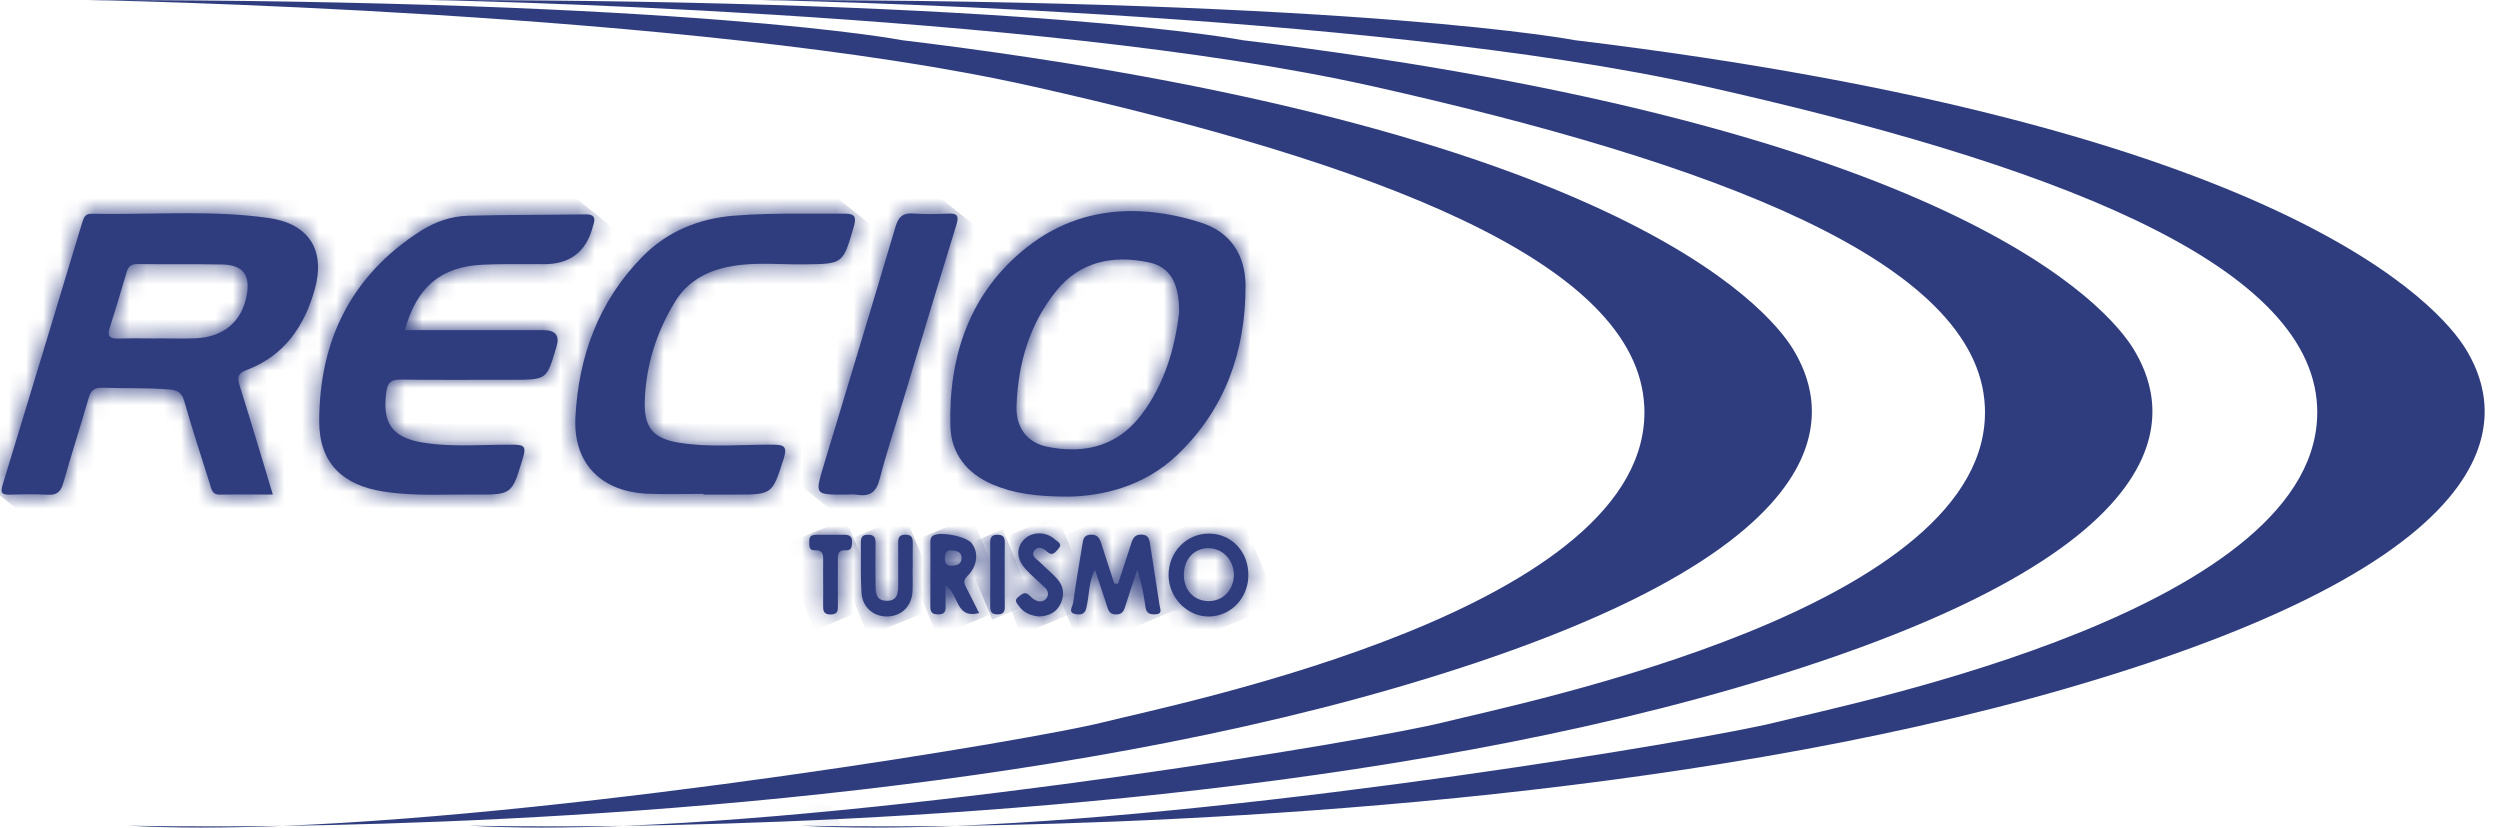 <svg width="145" height="48" viewBox="0 0 145 48" fill="none" xmlns="http://www.w3.org/2000/svg">
<path d="M6.361 19.025C6.701 17.946 7.031 16.864 7.347 15.778C7.449 15.43 7.635 15.309 8 15.315C8.717 15.324 9.435 15.324 10.152 15.322C11.066 15.322 11.98 15.32 12.893 15.34C14.092 15.366 14.526 15.948 14.311 17.123C14.033 18.64 12.975 19.549 11.356 19.62C10.612 19.652 9.863 19.625 9.117 19.625V19.631C8.371 19.631 7.624 19.612 6.878 19.638C6.85 19.638 6.825 19.638 6.799 19.638C6.385 19.638 6.206 19.505 6.358 19.027M8.69 12.388C7.564 12.404 6.436 12.422 5.312 12.397C4.953 12.389 4.858 12.608 4.77 12.897C3.235 17.979 1.701 23.063 0.146 28.138C-0.007 28.637 0.166 28.702 0.589 28.689C1.31 28.669 2.033 28.649 2.75 28.695C3.29 28.73 3.526 28.534 3.672 28.014C4.135 26.364 4.67 24.733 5.141 23.085C5.272 22.629 5.484 22.474 5.954 22.49C7.226 22.532 8.5 22.487 9.774 22.585C10.294 22.625 10.544 22.755 10.692 23.282C11.144 24.877 11.663 26.456 12.163 28.038C12.258 28.339 12.28 28.7 12.761 28.689C13.752 28.669 14.745 28.684 15.825 28.684C15.17 26.521 14.559 24.459 13.913 22.406C13.767 21.941 13.741 21.673 14.294 21.465C16.479 20.643 17.663 18.924 18.26 16.769C18.884 14.51 17.922 12.981 15.601 12.647C14.021 12.421 12.435 12.366 10.845 12.366C10.128 12.366 9.409 12.377 8.69 12.388Z" fill="#2f3d7f"/>
<mask id="mask0_505_1268" style="mask-type:luminance" maskUnits="userSpaceOnUse" x="0" y="12" width="19" height="17">
<path d="M6.361 19.025C6.701 17.946 7.031 16.864 7.347 15.778C7.449 15.43 7.635 15.309 8 15.315C8.717 15.324 9.435 15.324 10.152 15.322C11.066 15.322 11.98 15.32 12.893 15.34C14.092 15.366 14.526 15.948 14.311 17.123C14.033 18.64 12.975 19.549 11.356 19.62C10.612 19.652 9.863 19.625 9.117 19.625V19.631C8.371 19.631 7.624 19.612 6.878 19.638C6.85 19.638 6.825 19.638 6.799 19.638C6.385 19.638 6.206 19.505 6.358 19.027M8.69 12.388C7.564 12.404 6.436 12.422 5.312 12.397C4.953 12.389 4.858 12.608 4.77 12.897C3.235 17.979 1.701 23.063 0.146 28.138C-0.007 28.637 0.166 28.702 0.589 28.689C1.31 28.669 2.033 28.649 2.75 28.695C3.29 28.73 3.526 28.534 3.672 28.014C4.135 26.364 4.67 24.733 5.141 23.085C5.272 22.629 5.484 22.474 5.954 22.49C7.226 22.532 8.5 22.487 9.774 22.585C10.294 22.625 10.544 22.755 10.692 23.282C11.144 24.877 11.663 26.456 12.163 28.038C12.258 28.339 12.28 28.7 12.761 28.689C13.752 28.669 14.745 28.684 15.825 28.684C15.17 26.521 14.559 24.459 13.913 22.406C13.767 21.941 13.741 21.673 14.294 21.465C16.479 20.643 17.663 18.924 18.26 16.769C18.884 14.51 17.922 12.981 15.601 12.647C14.021 12.421 12.435 12.366 10.845 12.366C10.128 12.366 9.409 12.377 8.69 12.388Z" fill="#2f3d7f"/>
</mask>
<g mask="url(#mask0_505_1268)">
<path d="M7.39 3.142L-7.997 22.321L11.485 37.952L26.872 18.773L7.39 3.142Z" fill="#2f3d7f"/>
</g>
<path d="M60.745 25.914C59.597 25.682 58.913 24.824 58.958 23.541C59.046 21.087 59.714 18.773 61.285 16.846C62.665 15.154 64.566 14.784 66.625 15.216C67.847 15.472 68.409 16.39 68.389 18.156C68.15 20.114 67.576 22.268 66.167 24.096C65.101 25.478 63.727 26.063 62.176 26.063C61.712 26.063 61.232 26.011 60.741 25.912M59.55 14.346C56.276 16.935 55.009 20.614 55.123 24.726C55.166 26.313 56.084 27.467 57.575 28.1C58.792 28.618 60.073 28.806 62.015 28.803C63.955 28.766 66.364 28.215 68.278 26.39C71.063 23.735 72.24 20.379 72.242 16.59C72.242 14.796 71.373 13.461 69.658 12.913C68.3 12.479 66.948 12.242 65.628 12.242C63.473 12.242 61.407 12.879 59.551 14.346" fill="#2f3d7f"/>
<mask id="mask1_505_1268" style="mask-type:luminance" maskUnits="userSpaceOnUse" x="55" y="12" width="18" height="17">
<path d="M60.745 25.914C59.597 25.682 58.913 24.824 58.958 23.541C59.046 21.087 59.714 18.773 61.285 16.846C62.665 15.154 64.566 14.784 66.625 15.216C67.847 15.472 68.409 16.39 68.389 18.156C68.15 20.114 67.576 22.268 66.167 24.096C65.101 25.478 63.727 26.063 62.176 26.063C61.712 26.063 61.232 26.011 60.741 25.912M59.55 14.346C56.276 16.935 55.009 20.614 55.123 24.726C55.166 26.313 56.084 27.467 57.575 28.1C58.792 28.618 60.073 28.806 62.015 28.803C63.955 28.766 66.364 28.215 68.278 26.39C71.063 23.735 72.24 20.379 72.242 16.59C72.242 14.796 71.373 13.461 69.658 12.913C68.3 12.479 66.948 12.242 65.628 12.242C63.473 12.242 61.407 12.879 59.551 14.346" fill="#2f3d7f"/>
</mask>
<g mask="url(#mask1_505_1268)">
<path d="M61.755 3.826L46.921 22.314L65.491 37.213L80.324 18.724L61.755 3.826Z" fill="#2f3d7f"/>
</g>
<path d="M33.963 12.434C31.691 12.466 29.419 12.452 27.147 12.512C26.167 12.539 25.233 12.862 24.404 13.392C20.368 15.966 18.515 19.757 18.515 24.449C18.515 26.832 19.849 28.129 22.214 28.505C23.53 28.715 24.851 28.702 26.172 28.688C26.623 28.684 27.074 28.679 27.525 28.682C29.718 28.702 29.693 28.679 30.335 26.54C30.518 25.93 30.421 25.799 29.791 25.792C29.266 25.786 28.738 25.799 28.211 25.812C26.965 25.841 25.718 25.87 24.481 25.662C22.729 25.368 22.161 24.516 22.406 22.735C22.484 22.167 22.691 22.009 23.242 22.016C25.375 22.043 27.51 22.027 29.643 22.027C31.777 22.027 31.698 22.027 32.279 20.1C32.47 19.467 32.218 19.15 31.525 19.149C28.866 19.149 26.207 19.149 23.485 19.149C24.16 16.647 25.569 15.466 27.996 15.353C28.872 15.313 29.749 15.317 30.627 15.32C30.941 15.32 31.255 15.324 31.569 15.322C33.083 15.32 34.026 14.58 34.395 13.103C34.403 13.076 34.41 13.05 34.419 13.025C34.565 12.6 34.423 12.432 33.983 12.432C33.974 12.432 33.967 12.432 33.958 12.432" fill="#2f3d7f"/>
<mask id="mask2_505_1268" style="mask-type:luminance" maskUnits="userSpaceOnUse" x="18" y="12" width="17" height="17">
<path d="M33.963 12.434C31.691 12.466 29.419 12.452 27.147 12.512C26.167 12.539 25.233 12.862 24.404 13.392C20.368 15.966 18.515 19.757 18.515 24.449C18.515 26.832 19.849 28.129 22.214 28.505C23.53 28.715 24.851 28.702 26.172 28.688C26.623 28.684 27.074 28.679 27.525 28.682C29.718 28.702 29.693 28.679 30.335 26.54C30.518 25.93 30.421 25.799 29.791 25.792C29.266 25.786 28.738 25.799 28.211 25.812C26.965 25.841 25.718 25.87 24.481 25.662C22.729 25.368 22.161 24.516 22.406 22.735C22.484 22.167 22.691 22.009 23.242 22.016C25.375 22.043 27.51 22.027 29.643 22.027C31.777 22.027 31.698 22.027 32.279 20.1C32.47 19.467 32.218 19.15 31.525 19.149C28.866 19.149 26.207 19.149 23.485 19.149C24.16 16.647 25.569 15.466 27.996 15.353C28.872 15.313 29.749 15.317 30.627 15.32C30.941 15.32 31.255 15.324 31.569 15.322C33.083 15.32 34.026 14.58 34.395 13.103C34.403 13.076 34.41 13.05 34.419 13.025C34.565 12.6 34.423 12.432 33.983 12.432C33.974 12.432 33.967 12.432 33.958 12.432" fill="#2f3d7f"/>
</mask>
<g mask="url(#mask2_505_1268)">
<path d="M24.801 4.594L10.567 22.335L28.281 36.548L42.515 18.806L24.801 4.594Z" fill="#2f3d7f"/>
</g>
<path d="M42.589 12.506C40.54 12.676 38.71 13.408 37.246 14.9C34.718 17.481 33.556 20.669 33.374 24.198C33.235 26.877 34.872 28.523 37.562 28.636C38.64 28.682 39.722 28.644 40.804 28.644V28.686H42.635C44.814 28.686 44.781 28.675 45.447 26.627C45.699 25.852 45.447 25.793 44.77 25.79C44.239 25.786 43.708 25.8 43.175 25.815C41.905 25.848 40.635 25.883 39.376 25.676C37.89 25.434 37.355 24.799 37.396 23.306C37.45 21.215 38.071 19.271 39.157 17.492C39.845 16.366 40.916 15.754 42.188 15.486C43.244 15.264 44.312 15.289 45.378 15.316C45.807 15.327 46.235 15.338 46.664 15.333C48.905 15.304 48.889 15.32 49.522 13.139C49.684 12.579 49.584 12.387 48.991 12.393C48.398 12.398 47.803 12.397 47.21 12.393C46.885 12.393 46.56 12.391 46.235 12.391C45.02 12.391 43.803 12.409 42.591 12.51" fill="#2f3d7f"/>
<mask id="mask3_505_1268" style="mask-type:luminance" maskUnits="userSpaceOnUse" x="33" y="12" width="17" height="17">
<path d="M42.589 12.506C40.54 12.676 38.71 13.408 37.246 14.9C34.718 17.481 33.556 20.669 33.374 24.198C33.235 26.877 34.872 28.523 37.562 28.636C38.64 28.682 39.722 28.644 40.804 28.644V28.686H42.635C44.814 28.686 44.781 28.675 45.447 26.627C45.699 25.852 45.447 25.793 44.77 25.79C44.239 25.786 43.708 25.8 43.175 25.815C41.905 25.848 40.635 25.883 39.376 25.676C37.89 25.434 37.355 24.799 37.396 23.306C37.45 21.215 38.071 19.271 39.157 17.492C39.845 16.366 40.916 15.754 42.188 15.486C43.244 15.264 44.312 15.289 45.378 15.316C45.807 15.327 46.235 15.338 46.664 15.333C48.905 15.304 48.889 15.32 49.522 13.139C49.684 12.579 49.584 12.387 48.991 12.393C48.398 12.398 47.803 12.397 47.21 12.393C46.885 12.393 46.56 12.391 46.235 12.391C45.02 12.391 43.803 12.409 42.591 12.51" fill="#2f3d7f"/>
</mask>
<g mask="url(#mask3_505_1268)">
<path d="M39.673 4.352L25.275 22.298L43.24 36.711L57.638 18.765L39.673 4.352Z" fill="#2f3d7f"/>
</g>
<path d="M51.941 13.143C50.566 17.786 49.153 22.417 47.757 27.054C47.266 28.684 47.275 28.688 48.965 28.688C49.215 28.688 49.471 28.653 49.713 28.695C50.482 28.824 50.834 28.521 51.029 27.755C51.42 26.229 51.927 24.731 52.383 23.222C53.409 19.831 54.42 16.437 55.467 13.054C55.637 12.508 55.522 12.364 54.98 12.389C54.316 12.42 53.646 12.435 52.985 12.384C52.932 12.38 52.883 12.378 52.836 12.378C52.337 12.378 52.102 12.607 51.943 13.143" fill="#2f3d7f"/>
<mask id="mask4_505_1268" style="mask-type:luminance" maskUnits="userSpaceOnUse" x="47" y="12" width="9" height="17">
<path d="M51.941 13.143C50.566 17.786 49.153 22.417 47.757 27.054C47.266 28.684 47.275 28.688 48.965 28.688C49.215 28.688 49.471 28.653 49.713 28.695C50.482 28.824 50.834 28.521 51.029 27.755C51.42 26.229 51.927 24.731 52.383 23.222C53.409 19.831 54.42 16.437 55.467 13.054C55.637 12.508 55.522 12.364 54.98 12.389C54.316 12.42 53.646 12.435 52.985 12.384C52.932 12.38 52.883 12.378 52.836 12.378C52.337 12.378 52.102 12.607 51.943 13.143" fill="#2f3d7f"/>
</mask>
<g mask="url(#mask4_505_1268)">
<path d="M50.541 8.273L39.23 22.372L52.356 32.904L63.668 18.805L50.541 8.273Z" fill="#2f3d7f"/>
</g>
<path d="M65.614 31.514C65.364 32.295 65.103 33.072 64.846 33.852C64.775 33.852 64.703 33.852 64.632 33.85C64.377 33.067 64.114 32.286 63.868 31.501C63.765 31.175 63.612 30.979 63.223 31.012C62.825 31.047 62.822 31.333 62.776 31.6C62.59 32.718 62.4 33.837 62.242 34.961C62.209 35.191 61.877 35.573 62.471 35.633C62.957 35.682 62.992 35.364 63.057 35.023C63.178 34.405 63.154 33.748 63.506 33.056C63.765 33.826 63.995 34.476 64.2 35.135C64.287 35.416 64.358 35.638 64.734 35.638C65.107 35.638 65.187 35.423 65.275 35.138C65.49 34.443 65.729 33.755 65.961 33.063C66.209 33.786 66.338 34.492 66.435 35.202C66.484 35.563 66.676 35.644 67.001 35.633C67.446 35.616 67.291 35.335 67.256 35.109C67.076 33.932 66.893 32.757 66.707 31.581C66.663 31.308 66.64 31.038 66.245 31.009C66.222 31.007 66.198 31.005 66.176 31.005C65.833 31.005 65.707 31.213 65.612 31.51" fill="#2f3d7f"/>
<mask id="mask5_505_1268" style="mask-type:luminance" maskUnits="userSpaceOnUse" x="62" y="31" width="6" height="5">
<path d="M65.614 31.514C65.364 32.295 65.103 33.072 64.846 33.852C64.775 33.852 64.703 33.852 64.632 33.85C64.377 33.067 64.114 32.286 63.868 31.501C63.765 31.175 63.612 30.979 63.223 31.012C62.825 31.047 62.822 31.333 62.776 31.6C62.59 32.718 62.4 33.837 62.242 34.961C62.209 35.191 61.877 35.573 62.471 35.633C62.957 35.682 62.992 35.364 63.057 35.023C63.178 34.405 63.154 33.748 63.506 33.056C63.765 33.826 63.995 34.476 64.2 35.135C64.287 35.416 64.358 35.638 64.734 35.638C65.107 35.638 65.187 35.423 65.275 35.138C65.49 34.443 65.729 33.755 65.961 33.063C66.209 33.786 66.338 34.492 66.435 35.202C66.484 35.563 66.676 35.644 67.001 35.633C67.446 35.616 67.291 35.335 67.256 35.109C67.076 33.932 66.893 32.757 66.707 31.581C66.663 31.308 66.64 31.038 66.245 31.009C66.222 31.007 66.198 31.005 66.176 31.005C65.833 31.005 65.707 31.213 65.612 31.51" fill="#2f3d7f"/>
</mask>
<g mask="url(#mask5_505_1268)">
<path d="M66.626 29.001L60.207 31.673L62.699 37.659L69.118 34.987L66.626 29.001Z" fill="#2f3d7f"/>
</g>
<path d="M70.048 34.863C69.194 34.833 68.618 34.155 68.665 33.237C68.711 32.359 69.331 31.76 70.156 31.797C70.979 31.831 71.614 32.569 71.561 33.432C71.512 34.27 70.901 34.864 70.103 34.864C70.085 34.864 70.067 34.864 70.048 34.864M67.776 33.35C67.776 34.666 68.866 35.777 70.132 35.757C71.395 35.737 72.393 34.691 72.406 33.375C72.419 31.999 71.43 30.95 70.118 30.948H70.114C68.817 30.948 67.776 32.016 67.776 33.35Z" fill="#2f3d7f"/>
<mask id="mask6_505_1268" style="mask-type:luminance" maskUnits="userSpaceOnUse" x="67" y="30" width="6" height="6">
<path d="M70.048 34.863C69.194 34.833 68.618 34.155 68.665 33.237C68.711 32.359 69.331 31.76 70.156 31.797C70.979 31.831 71.614 32.569 71.561 33.432C71.512 34.27 70.901 34.864 70.103 34.864C70.085 34.864 70.067 34.864 70.048 34.864M67.776 33.35C67.776 34.666 68.866 35.777 70.132 35.757C71.395 35.737 72.393 34.691 72.406 33.375C72.419 31.999 71.43 30.95 70.118 30.948H70.114C68.817 30.948 67.776 32.016 67.776 33.35Z" fill="#2f3d7f"/>
</mask>
<g mask="url(#mask6_505_1268)">
<path d="M71.731 29.299L66.061 31.659L68.46 37.423L74.131 35.062L71.731 29.299Z" fill="#2f3d7f"/>
</g>
<path d="M54.801 32.372C54.806 32.069 54.903 31.89 55.193 31.925C55.544 31.947 55.794 32.032 55.765 32.41C55.739 32.735 55.504 32.79 55.235 32.812C55.21 32.813 55.186 32.815 55.162 32.815C54.887 32.815 54.795 32.658 54.801 32.372ZM54.153 31.047C53.967 31.142 53.963 31.299 53.963 31.463C53.962 32.708 53.969 33.952 53.96 35.197C53.958 35.52 54.087 35.631 54.401 35.635C54.719 35.638 54.856 35.522 54.845 35.202C54.832 34.813 54.841 34.425 54.841 33.963C55.644 34.45 55.383 35.912 56.788 35.558C56.522 35.029 56.281 34.538 56.029 34.053C55.905 33.815 55.858 33.658 56.104 33.416C56.708 32.819 56.774 32.018 56.345 31.496C56.106 31.206 55.221 30.97 54.617 30.97C54.423 30.97 54.259 30.994 54.153 31.049" fill="#2f3d7f"/>
<mask id="mask7_505_1268" style="mask-type:luminance" maskUnits="userSpaceOnUse" x="53" y="30" width="4" height="6">
<path d="M54.801 32.372C54.806 32.069 54.903 31.89 55.193 31.925C55.544 31.947 55.794 32.032 55.765 32.41C55.739 32.735 55.504 32.79 55.235 32.812C55.21 32.813 55.186 32.815 55.162 32.815C54.887 32.815 54.795 32.658 54.801 32.372ZM54.153 31.047C53.967 31.142 53.963 31.299 53.963 31.463C53.962 32.708 53.969 33.952 53.96 35.197C53.958 35.52 54.087 35.631 54.401 35.635C54.719 35.638 54.856 35.522 54.845 35.202C54.832 34.813 54.841 34.425 54.841 33.963C55.644 34.45 55.383 35.912 56.788 35.558C56.522 35.029 56.281 34.538 56.029 34.053C55.905 33.815 55.858 33.658 56.104 33.416C56.708 32.819 56.774 32.018 56.345 31.496C56.106 31.206 55.221 30.97 54.617 30.97C54.423 30.97 54.259 30.994 54.153 31.049" fill="#2f3d7f"/>
</mask>
<g mask="url(#mask7_505_1268)">
<path d="M56.368 29.963L52.201 31.698L54.373 36.914L58.539 35.179L56.368 29.963Z" fill="#2f3d7f"/>
</g>
<path d="M52.094 31.549C52.101 32.323 52.094 33.097 52.097 33.872C52.099 34.372 52.072 34.874 51.395 34.845C50.767 34.819 50.783 34.317 50.78 33.867C50.774 33.066 50.77 32.263 50.78 31.462C50.783 31.149 50.666 31.014 50.343 31.013C50.004 31.013 49.926 31.18 49.929 31.478C49.944 32.445 49.906 33.416 49.966 34.38C50.02 35.25 50.699 35.799 51.53 35.752C52.324 35.708 52.882 35.135 52.926 34.292C52.948 33.85 52.929 33.407 52.929 32.965H52.938C52.938 32.494 52.933 32.025 52.94 31.555C52.946 31.253 52.929 31.011 52.519 31.011H52.513C52.11 31.011 52.088 31.244 52.092 31.547" fill="#2f3d7f"/>
<mask id="mask8_505_1268" style="mask-type:luminance" maskUnits="userSpaceOnUse" x="49" y="31" width="4" height="5">
<path d="M52.094 31.549C52.101 32.323 52.094 33.097 52.097 33.872C52.099 34.372 52.072 34.874 51.395 34.845C50.767 34.819 50.783 34.317 50.78 33.867C50.774 33.066 50.77 32.263 50.78 31.462C50.783 31.149 50.666 31.014 50.343 31.013C50.004 31.013 49.926 31.18 49.929 31.478C49.944 32.445 49.906 33.416 49.966 34.38C50.02 35.25 50.699 35.799 51.53 35.752C52.324 35.708 52.882 35.135 52.926 34.292C52.948 33.85 52.929 33.407 52.929 32.965H52.938C52.938 32.494 52.933 32.025 52.94 31.555C52.946 31.253 52.929 31.011 52.519 31.011H52.513C52.11 31.011 52.088 31.244 52.092 31.547" fill="#2f3d7f"/>
</mask>
<g mask="url(#mask8_505_1268)">
<path d="M52.5 29.932L48.209 31.718L50.357 36.878L54.648 35.092L52.5 29.932Z" fill="#2f3d7f"/>
</g>
<path d="M59.397 31.29C58.933 31.757 58.944 32.406 59.475 32.996C59.825 33.386 60.236 33.72 60.612 34.087C60.791 34.261 60.844 34.496 60.698 34.691C60.53 34.914 60.269 34.932 60.023 34.795C59.906 34.73 59.798 34.633 59.705 34.534C59.446 34.259 59.249 34.489 59.063 34.622C58.782 34.821 58.999 35.016 59.119 35.18C59.402 35.563 59.813 35.711 60.278 35.757C60.802 35.728 61.256 35.54 61.501 35.045C61.74 34.562 61.714 34.053 61.369 33.638C61.054 33.259 60.65 32.952 60.302 32.598C60.123 32.416 59.767 32.239 60.001 31.928C60.207 31.655 60.504 31.786 60.725 31.994C61.052 32.302 61.229 31.998 61.398 31.815C61.643 31.55 61.347 31.428 61.201 31.297C60.931 31.054 60.596 30.936 60.269 30.936C59.942 30.936 59.628 31.054 59.397 31.288" fill="#2f3d7f"/>
<mask id="mask9_505_1268" style="mask-type:luminance" maskUnits="userSpaceOnUse" x="58" y="30" width="4" height="6">
<path d="M59.397 31.29C58.933 31.757 58.944 32.406 59.475 32.996C59.825 33.386 60.236 33.72 60.612 34.087C60.791 34.261 60.844 34.496 60.698 34.691C60.53 34.914 60.269 34.932 60.023 34.795C59.906 34.73 59.798 34.633 59.705 34.534C59.446 34.259 59.249 34.489 59.063 34.622C58.782 34.821 58.999 35.016 59.119 35.18C59.402 35.563 59.813 35.711 60.278 35.757C60.802 35.728 61.256 35.54 61.501 35.045C61.74 34.562 61.714 34.053 61.369 33.638C61.054 33.259 60.65 32.952 60.302 32.598C60.123 32.416 59.767 32.239 60.001 31.928C60.207 31.655 60.504 31.786 60.725 31.994C61.052 32.302 61.229 31.998 61.398 31.815C61.643 31.55 61.347 31.428 61.201 31.297C60.931 31.054 60.596 30.936 60.269 30.936C59.942 30.936 59.628 31.054 59.397 31.288" fill="#2f3d7f"/>
</mask>
<g mask="url(#mask9_505_1268)">
<path d="M61.305 29.885L57.072 31.647L59.22 36.807L63.453 35.045L61.305 29.885Z" fill="#2f3d7f"/>
</g>
<path d="M48.938 31.016C48.412 31.022 47.888 31.022 47.365 31.016C47.111 31.014 46.927 31.076 46.939 31.378C46.949 31.616 46.876 31.929 47.262 31.914C47.779 31.894 47.75 32.228 47.744 32.573C47.737 32.987 47.744 33.401 47.744 33.816C47.744 34.23 47.75 34.644 47.742 35.058C47.737 35.385 47.733 35.655 48.202 35.639C48.636 35.624 48.596 35.356 48.596 35.08C48.596 34.224 48.6 33.368 48.596 32.513C48.594 32.195 48.575 31.89 49.042 31.919C49.399 31.943 49.412 31.691 49.419 31.421C49.427 31.08 49.233 31.016 48.961 31.016C48.954 31.016 48.947 31.016 48.941 31.016" fill="#2f3d7f"/>
<mask id="mask10_505_1268" style="mask-type:luminance" maskUnits="userSpaceOnUse" x="46" y="31" width="4" height="5">
<path d="M48.938 31.016C48.412 31.022 47.888 31.022 47.365 31.016C47.111 31.014 46.927 31.076 46.939 31.378C46.949 31.616 46.876 31.929 47.262 31.914C47.779 31.894 47.75 32.228 47.744 32.573C47.737 32.987 47.744 33.401 47.744 33.816C47.744 34.23 47.75 34.644 47.742 35.058C47.737 35.385 47.733 35.655 48.202 35.639C48.636 35.624 48.596 35.356 48.596 35.08C48.596 34.224 48.6 33.368 48.596 32.513C48.594 32.195 48.575 31.89 49.042 31.919C49.399 31.943 49.412 31.691 49.419 31.421C49.427 31.08 49.233 31.016 48.961 31.016C48.954 31.016 48.947 31.016 48.941 31.016" fill="#2f3d7f"/>
</mask>
<g mask="url(#mask10_505_1268)">
<path d="M49.047 30.107L45.228 31.697L47.251 36.556L51.07 34.966L49.047 30.107Z" fill="#2f3d7f"/>
</g>
<path d="M57.431 31.463C57.438 32.702 57.44 33.941 57.431 35.178C57.429 35.478 57.511 35.633 57.847 35.635C58.17 35.635 58.285 35.511 58.278 35.197C58.265 34.591 58.274 33.985 58.274 33.379C58.274 32.746 58.269 32.113 58.278 31.479C58.281 31.186 58.201 31.012 57.863 31.012C57.54 31.012 57.429 31.153 57.433 31.461" fill="#2f3d7f"/>
<mask id="mask11_505_1268" style="mask-type:luminance" maskUnits="userSpaceOnUse" x="57" y="31" width="2" height="5">
<path d="M57.431 31.463C57.438 32.702 57.44 33.941 57.431 35.178C57.429 35.478 57.511 35.633 57.847 35.635C58.17 35.635 58.285 35.511 58.278 35.197C58.265 34.591 58.274 33.985 58.274 33.379C58.274 32.746 58.269 32.113 58.278 31.479C58.281 31.186 58.201 31.012 57.863 31.012C57.54 31.012 57.429 31.153 57.433 31.461" fill="#2f3d7f"/>
</mask>
<g mask="url(#mask11_505_1268)">
<path d="M58.157 30.709L55.788 31.695L57.554 35.938L59.923 34.952L58.157 30.709Z" fill="#2f3d7f"/>
</g>
<path d="M16.384 47.9C10.805 47.976 7.411 47.885 7.411 47.885C10.022 48.04 13.073 48.031 16.384 47.9ZM59.787 4.987C79.501 9.407 95.016 15.105 95.37 23.61C95.856 35.264 68.599 40.737 63.944 41.901C60.011 42.885 34.375 47.188 16.384 47.902C30.453 47.706 58.422 46.434 80.904 39.907C109.479 31.609 105.513 22.78 104.017 20.285C102.52 17.791 93.542 7.316 52.305 2.329C52.305 2.329 40.332 0 5.082 0C5.082 0 40.312 0.62 59.787 4.989" fill="#2f3d7f"/>
<mask id="mask12_505_1268" style="mask-type:luminance" maskUnits="userSpaceOnUse" x="5" y="0" width="101" height="48">
<path d="M16.384 47.9C10.805 47.976 7.411 47.885 7.411 47.885C10.022 48.04 13.073 48.031 16.384 47.9ZM59.787 4.987C79.501 9.407 95.016 15.105 95.37 23.61C95.856 35.264 68.599 40.737 63.944 41.901C60.011 42.885 34.375 47.188 16.384 47.902C30.453 47.706 58.422 46.434 80.904 39.907C109.479 31.609 105.513 22.78 104.017 20.285C102.52 17.791 93.542 7.316 52.305 2.329C52.305 2.329 40.332 0 5.082 0C5.082 0 40.312 0.62 59.787 4.989" fill="#2f3d7f"/>
</mask>
<g mask="url(#mask12_505_1268)">
<path d="M63.65 308.14L-16.605 34.348L18.759 165.846L131.165 13.69L63.65 308.14Z" fill="#2f3d7f"/>
</g>
<path d="M36.136 47.9C30.558 47.976 27.163 47.885 27.163 47.885C29.775 48.04 32.826 48.031 36.136 47.9ZM79.54 4.987C99.254 9.407 114.769 15.105 115.123 23.61C115.609 35.264 88.352 40.737 83.697 41.901C79.764 42.885 54.128 47.188 36.136 47.902C50.206 47.706 78.174 46.434 100.657 39.907C129.23 31.609 125.266 22.78 123.769 20.285C122.273 17.791 113.295 7.316 72.058 2.329C72.058 2.329 60.086 0 24.835 0C24.835 0 60.064 0.62 79.54 4.989" fill="#2f3d7f"/>
<path d="M55.407 47.9C49.828 47.976 46.434 47.885 46.434 47.885C49.046 48.04 52.097 48.031 55.407 47.9ZM98.81 4.987C118.525 9.407 134.04 15.105 134.394 23.61C134.879 35.264 107.623 40.737 102.967 41.901C99.035 42.885 73.399 47.188 55.407 47.902C69.477 47.706 97.445 46.434 119.928 39.907C148.5 31.609 144.537 22.78 143.04 20.285C141.544 17.791 132.565 7.316 91.328 2.329C91.328 2.329 79.357 0 44.106 0C44.106 0 79.335 0.62 98.81 4.989" fill="#2f3d7f"/>
<mask id="mask13_505_1268" style="mask-type:luminance" maskUnits="userSpaceOnUse" x="44" y="0" width="101" height="48">
<path d="M55.407 47.9C49.828 47.976 46.434 47.885 46.434 47.885C49.046 48.04 52.097 48.031 55.407 47.9ZM98.81 4.987C118.525 9.407 134.04 15.105 134.394 23.61C134.879 35.264 107.623 40.737 102.967 41.901C99.035 42.885 73.399 47.188 55.407 47.902C69.477 47.706 97.445 46.434 119.928 39.907C148.5 31.609 144.537 22.78 143.04 20.285C141.544 17.791 132.565 7.316 91.328 2.329C91.328 2.329 79.357 0 44.106 0C44.106 0 79.335 0.62 98.81 4.989" fill="#2f3d7f"/>
</mask>
<g mask="url(#mask13_505_1268)">
<path d="M165.545 40.947L43.447 298.053L27.061 7.094L117.01 175.935L165.545 40.947Z" fill="#2f3d7f"/>
</g>
</svg>
